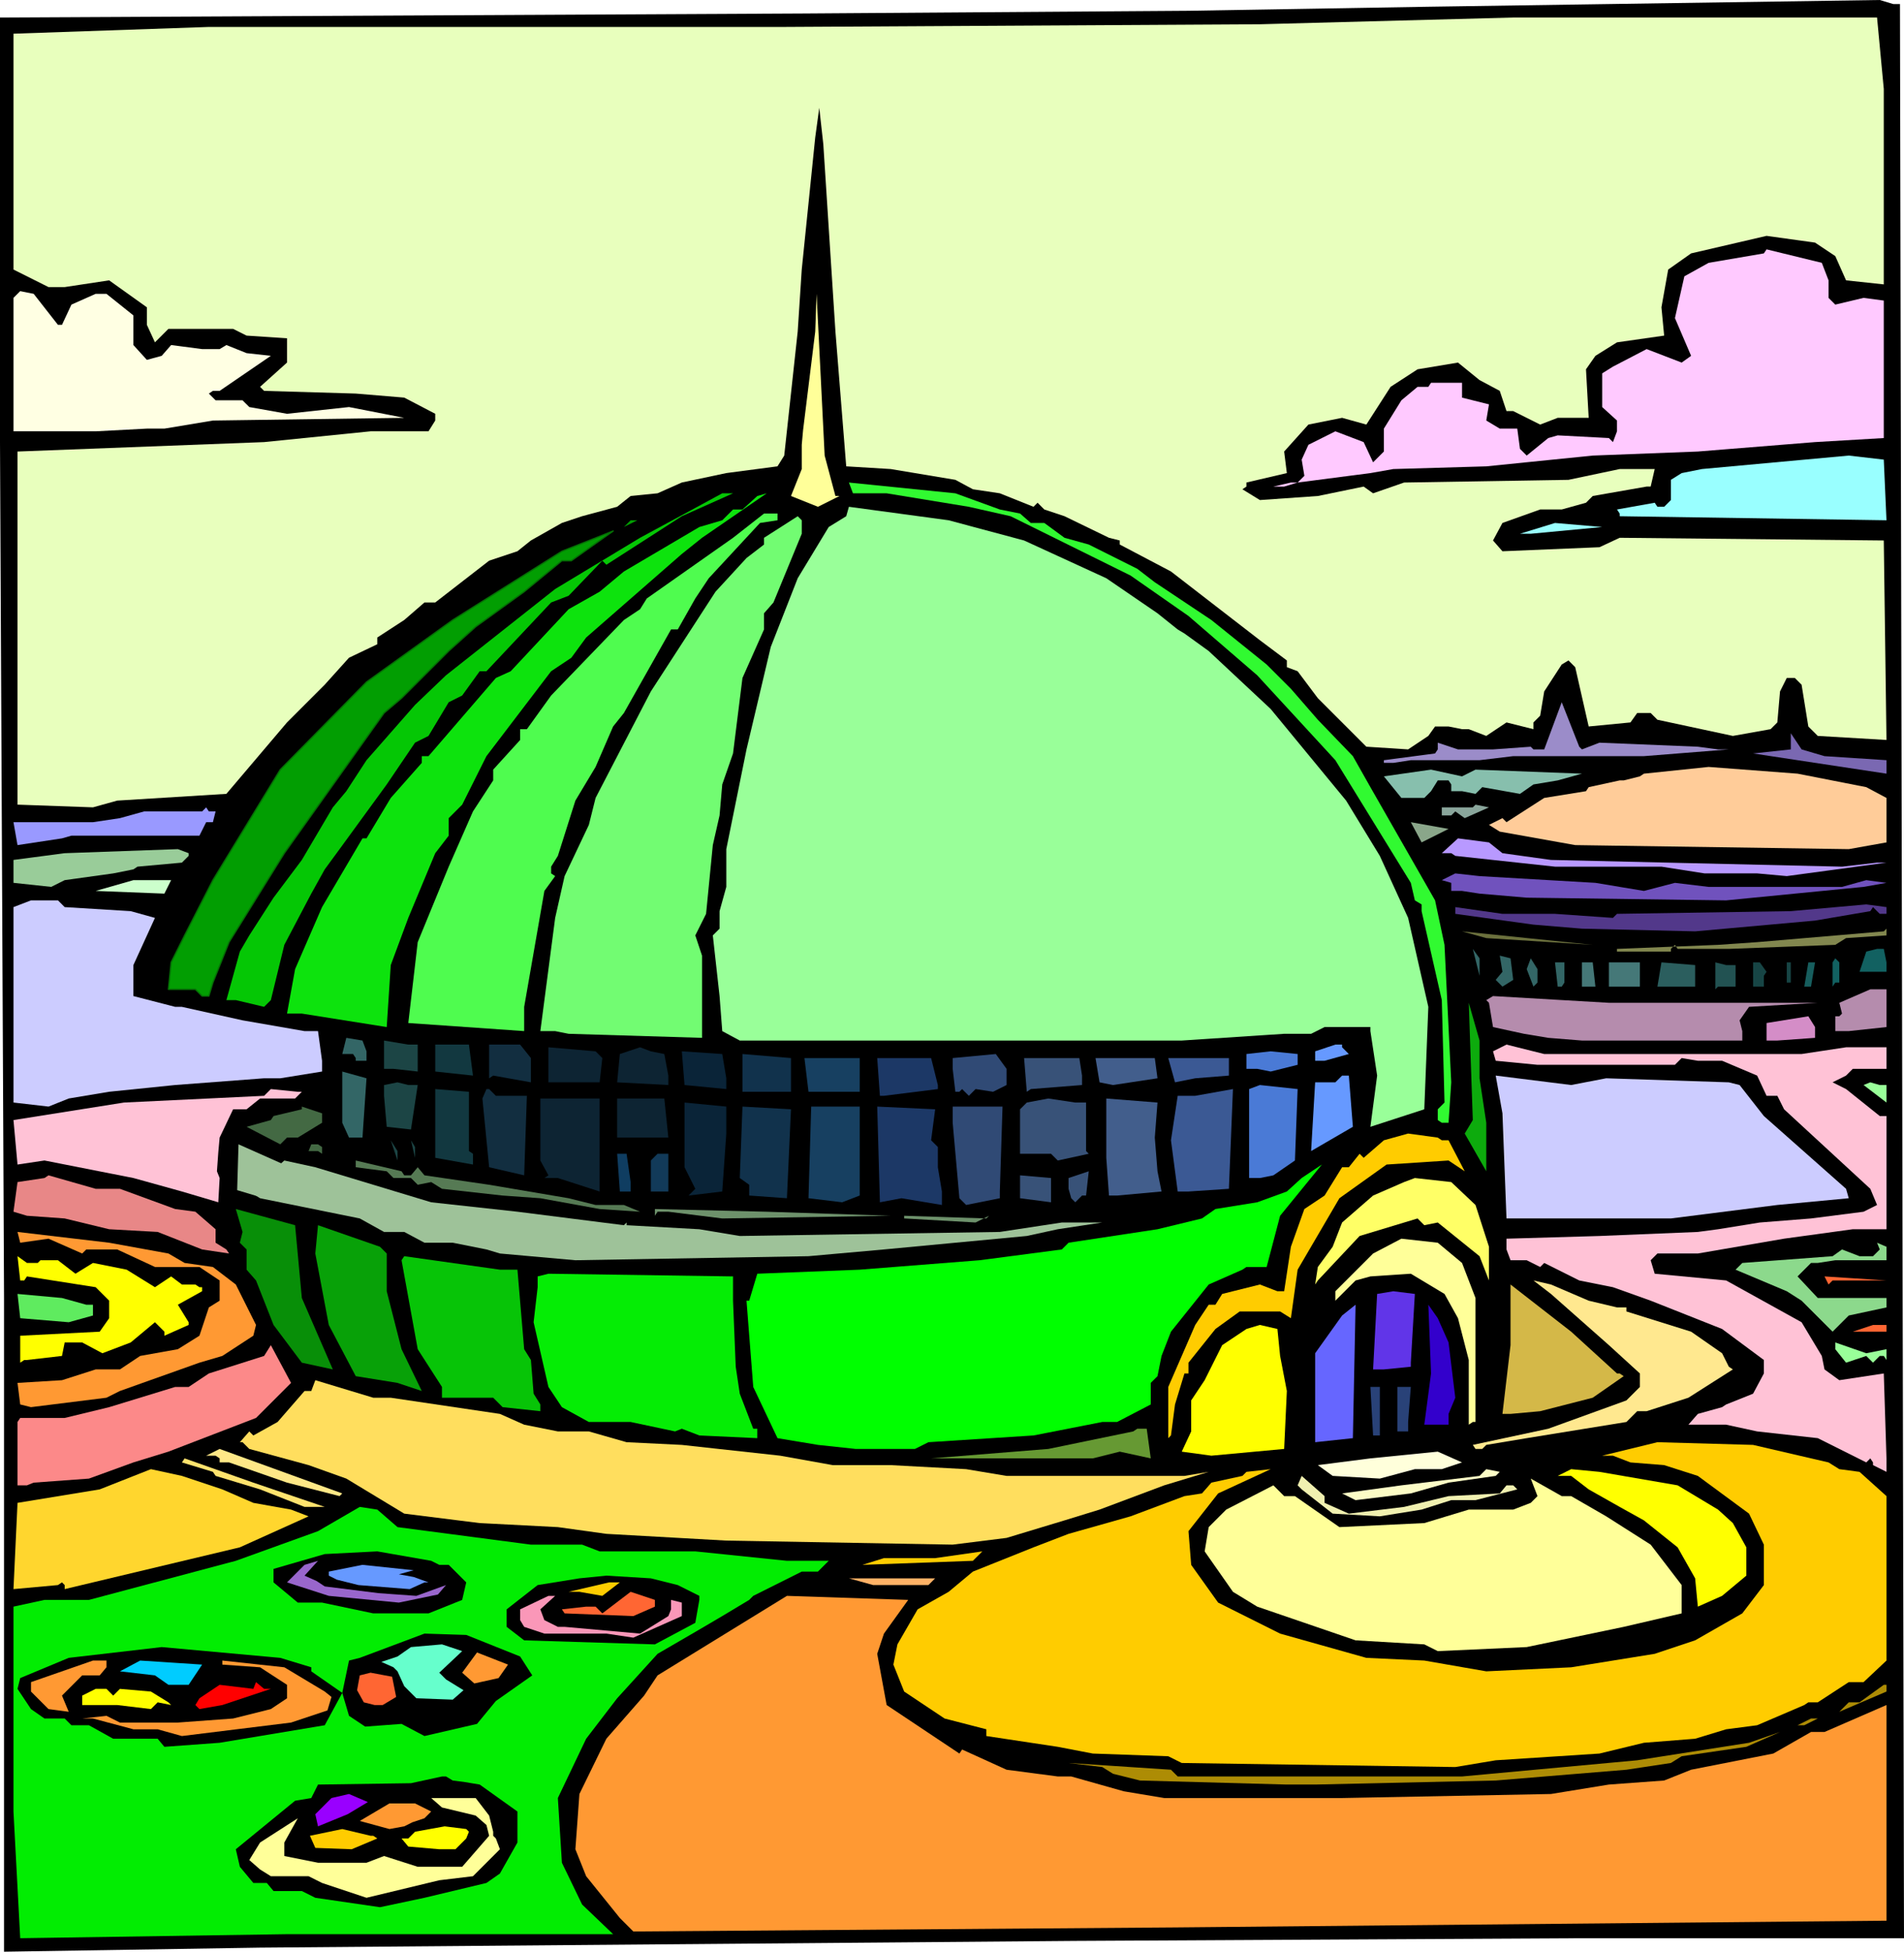 <svg xmlns="http://www.w3.org/2000/svg" fill-rule="evenodd" height="4.824in" preserveAspectRatio="none" stroke-linecap="round" viewBox="0 0 1413 1448" width="4.708in"><style>.brush1{fill:#000}.pen1{stroke:none}.brush5{fill:#ff9}.brush6{fill:#9ff}.brush10{fill:#9f9}.brush13{fill:#029e02}.brush25{fill:#ccf}.brush29{fill:#366}.brush30{fill:#126161}.brush39{fill:#1c4545}.brush40{fill:#123840}.brush41{fill:#122e40}.brush42{fill:#69f}.brush43{fill:#ffc2d6}.brush44{fill:#0d2433}.brush45{fill:#0a2438}.brush46{fill:#4a7ad6}.brush47{fill:#11324c}.brush48{fill:#304a75}.brush49{fill:#174061}.brush50{fill:#1c3866}.brush51{fill:#385278}.brush52{fill:#425e8c}.brush53{fill:#3b5994}.brush54{fill:#436943}.brush55{fill:#fc0}.brush56{fill:#9ec299}.brush66{fill:#f93}.brush68{fill:#ff0}.brush71{fill:#f63}.brush95{fill:#ad8c05}</style><path class="pen1 brush1" d="m1410 3 3 1435h-239l-376 2-605 5-190 3V963L0 328V13l597-3 285-2 178-3 335-5 10 3h5z"/><path class="pen1" style="fill:#e8ffbd" d="M1398 66v145l-28-3-8-18-15-10-36-5-56 13-17 12-5 28 2 21-35 5-16 10-7 10 2 36h-23l-13 5-20-10h-5l-5-15-15-8-16-13-30 5-20 13-18 28-18-5-25 5-18 20 2 16-30 7v3l-3 2 13 8 43-3 34-7 7 5 23-8 122-2 38-8h26l-3 13h-3l-40 7-5 5-18 5h-16l-28 10-7 13 7 8 72-3 15-7 196 2 2 148-51-3-7-7-5-31-5-5h-6l-5 10-2 23-5 5-28 5-56-12-5-5h-10l-5 7-31 3-10-44-5-5-5 3-13 20-3 18-5 5v5l-20-5-15 10-13-5h-5l-10-2h-10l-5 7-15 10-31-2-36-36-15-20-8-3v-5l-20-15-66-51-38-20v-3l-8-2-33-16-15-5-5-5-3 3-25-10-20-3-13-7-48-8-33-2-8-100-9-139-3-27-3 22-10 98-3 46-10 92-5 8-38 5-33 7-18 8-20 2-10 8-26 7-15 5-23 13-10 8-21 7-40 31h-8l-15 13-20 13v5l-21 10-18 20-28 28-45 53-81 5-18 5-56-2V335l183-7 79-8h43l5-8v-5l-23-12-36-3-68-2-3-3 20-18v-18l-30-2-10-5h-48l-10 10-6-13v-13l-28-20-33 5H36l-26-13V25l145-5h427l353-2 188-5h270l5 53z"/><path class="pen1" style="fill:#ffc9ff" d="M1357 208v13l5 5 21-5 15 2v102l-51 3-87 7-78 3-79 8-69 2-17 3-54 7-10 3h-8l13-3h5l5-5-2-12 5-11 20-10 21 8 7 15 8-8v-17l13-21 12-10h8l2-3h23v11l20 5-2 12 10 6h13l2 15 5 5 16-13 7-2 38 2 3 3 3-8v-8l-11-10v-25l8-5 25-13 26 10 7-5-12-28 7-31 18-10 41-7 2-3 41 10 5 13z"/><path class="pen1" style="fill:#ffffe3" d="M43 241h3l7-15 18-8h8l20 16v22l10 11 11-3 7-8 23 3h13l5-3 15 6 18 2-38 26h-5l-3 2 5 5h20l5 5 28 5 46-5 41 8-142 2-36 6h-13l-38 2H10v-99l5-5 10 2 18 23z"/><path class="pen1 brush5" d="M620 368h3l-16 8-20-8 8-20v-18l1-11 9-73 1-28 6 120 8 30z"/><path class="pen1 brush6" d="m1400 386-198-3v-2l-2-3 28-5 2 3h5l5-5v-15l8-5 15-3 109-10 26 3 2 45z"/><path class="pen1" style="fill:#31fa31" d="m742 378 15 3 8 7h10l15 11 18 5 36 18 13 10 42 28 41 33 18 18 20 23 26 27 13 23 48 84 7 33 5 102-2 30h-5l-3-2v-8l5-5-2-76-15-66v-5l-5-3-3-13-56-91-58-63-51-44-43-30-89-44-31-7-61-10h-25l-3-8 79 8 33 12z"/><path class="pen1" style="fill:#05c705" d="m506 383-56 36-3-3-25 26-13 5-48 51h-5l-13 18-10 5-15 25-10 5-21 31-35 48-11 15-10 18-20 38-10 41-5 5-21-5h-7l10-36 7-12 18-28 21-28 23-39 10-12 15-23 36-41 23-22 81-64 63-38 61-33h8l-38 17z"/><path class="pen1" style="fill:#0de30d" d="m506 411-71 62-11 15-15 10-48 63-18 36-10 10v13l-10 13-20 48-13 35-3 46-63-10h-11l6-33 20-46 30-51h3l3-5 15-25 23-26v-5h5l50-58 11-5 43-46 23-13 18-15 56-33 17-5 8-8h7l11-10 7-2-48 33-15 12z"/><path class="pen1 brush10" d="m760 401 61 28 38 26 15 12 5 3 18 13 46 43 56 68 25 41 21 46 15 66-3 76-40 13 5-38-5-33v-3h-34l-10 5h-20l-76 5H549l-13-7-2-26-5-45 5-5v-13l5-18v-28l15-74 18-76 20-51 23-38 13-8 2-7 74 10 56 15z"/><path class="pen1" style="fill:#4ffc4f" d="m577 386-13 2-38 41-10 15-13 23h-5l-35 62-8 10-13 30-15 25-13 41-5 8v5l3 2-8 11-15 86v18l-86-6 7-60 23-56 18-41 15-23v-8l20-22v-8h5l18-25 54-56 12-8 5-8 64-45 23-18h10v5z"/><path class="pen1" style="fill:#72fc72" d="m595 396-21 51-7 8v12l-16 36-7 56-8 23-2 23-5 22-5 51-8 16 5 15v61l-99-3-10-2h-11l11-84 7-31 18-38 5-20 41-79 48-74 23-25 13-10v-5l25-16 3 3v10z"/><path class="pen1 brush13" d="m463 391 5-5h5l-10 5z"/><path class="pen1 brush6" d="M1136 396h-8l26-8 35 3-53 5z"/><path class="pen1 brush13" d="m417 416-28 23-36 26-20 18-15 15-20 20-13 11-74 104-41 66-12 30-3 10h-5l-5-5h-20l2-20 10-20 21-41 50-82 64-65 64-46 81-51 38-15-31 22h-7z"/><path fill="none" style="stroke:#057005;stroke-width:1;stroke-linejoin:round" d="m417 416-28 23-36 26-20 18-15 15-20 20-13 11-74 104-41 66-12 30-3 10h-5l-5-5h-20l2-20 10-20 21-41 50-82 64-65 64-46 81-51 38-15-31 22h-7"/><path class="pen1" style="fill:#9b8cc9" d="m1174 556 13-5 73 3 15 2h8l-63 5h-97l-25 3h-51l-13 2h-7v-2l38-5 2-3v-5l15 5h26l28-2 2 2h8l13-35 13 33 2 2z"/><path class="pen1" style="fill:#7a68b2" d="m1354 561 46 3v10l-99-15 28-3v-12l8 12 17 5z"/><path class="pen1" style="fill:#fc9" d="m1385 584 15 8v33l-28 5-203-3-56-10-8-5 10-5 3 3 28-18 31-5 2-3 23-5h3l12-3 3-2 48-5 66 5 51 10z"/><path class="pen1" style="fill:#87bfad" d="m1095 571 79 3-18 5-18 3-10 7-28-5-5 5-10-2h-8v-5l-2-3h-8l-5 8-5 5h-17l-13-16 35-5 23 5 10-5z"/><path class="pen1" style="fill:#8aa69c" d="m1087 607-7-5-3 3h-7v-6h23l2-2 10 2-18 8z"/><path class="pen1" style="fill:#99f" d="m160 602-2 8h-5l-5 10H53l-7 2-33 5-3-17h59l20-3 18-5h43l3-3 2 3h5z"/><path class="pen1" style="fill:#8aa68a" d="m1055 625-8-15 28 5-20 10z"/><path class="pen1" style="fill:#b899ff" d="m1115 633 36 5 216 5 26-3h7l-74 10-22-2h-39l-32-5h-79l-74-8-3-2h-7l12-11 23 3 10 8z"/><path class="pen1" style="fill:#9c9" d="m140 635-5 5-33 3-3 2-15 3-36 5-10 5-28-3v-17l38-5 84-3 8 3v2z"/><path class="pen1" style="fill:#7052bd" d="m1184 655 36 6 23-6 25 3h99l18-5 15 2-17 3-102 10-148-2-35-3-13-2h-8v-6l-7-2 10-5 18 2 86 5z"/><path class="pen1" style="fill:#cfc" d="m122 663-51-2 28-8h28l-5 10z"/><path class="pen1 brush25" d="m48 673 49 3 18 5-16 35v23l31 8h5l45 10 46 8h10l3 22v8l-31 5h-12l-66 5-49 5-30 5-15 6-26-3V673l13-5h20l5 5z"/><path class="pen1" style="fill:#52388a" d="M1400 678h-5l-5-5-2 3-41 7-89 8-84-2-36-3-58-8v-5l35 5h39l43 3 3-3 129-2 56-5 15 2v5z"/><path class="pen1" style="fill:#82874f" d="m1370 696-8 5-79 3h-38l-2-3-3 3v2h-40v-2l75-3 29-2 94-8 2-2v5l-30 2z"/><path class="pen1" style="fill:#6b703d" d="m1103 696-18-5 97 10-79-5z"/><path class="pen1 brush29" d="m1098 724-5-20 5 7v13z"/><path class="pen1 brush30" d="M1400 714v7h-20l5-15 8-2h5l2 10z"/><path class="pen1 brush29" d="m1123 727-8 5-5-5 5-6-2-12 8 2 2 16zm18 2-3 3-5-13 3-8 5 8v10z"/><path class="pen1 brush30" d="M1365 729h-3l-2 3v-18l2-3 3 3v15z"/><path class="pen1 brush29" d="m1161 729-2 3h-3l-2-18h7v15z"/><path class="pen1" d="M1184 732h-10v-18h8l2 18zm33 0h-23v-18h23v18z" style="fill:#457878"/><path class="pen1" style="fill:#2b5e5e" d="M1258 732h-28l3-18 25 2v16z"/><path class="pen1" style="fill:#225252" d="M1288 716v16h-13l-2 2v-20l8 2h7z"/><path class="pen1" d="m1311 721-2 3v8h-8v-18h5l5 7zm15-7h3v15h-3v-15z" style="fill:#174545"/><path class="pen1" style="fill:#175e5e" d="M1344 732h-5l3-18h5l-3 18z"/><path class="pen1" d="m1400 762-28 3h-10v-11h3l2-2-2-8 23-10h12v28zm-51-18-51 3-7 10 2 8v7h-119l-25-2-18-3-23-5-3-18-2-2 5-3 86 5h155z" style="fill:#b58cad"/><path class="pen1" style="fill:#0dab0d" d="m1098 800 5 33v36l-16-28 6-10-3-87 8 28v28z"/><path class="pen1" style="fill:#d48dc7" d="m1347 770-28 2h-8v-13l31-5 5 8v8z"/><path class="pen1 brush29" d="M272 780v7h-8v-2l-2-3h-8l3-12 12 2 3 8z"/><path class="pen1 brush39" d="M310 775v20l-18-2h-7v-21l18 3h7z"/><path class="pen1 brush40" d="m351 798-28-3v-20h25l3 23z"/><path class="pen1 brush41" d="M394 785v18l-28-5-3 2v-25h23l8 10z"/><path class="pen1 brush42" d="m996 777 5 5-18 5h-7v-7l15-5h5v2z"/><path class="pen1 brush43" d="m1337 782 33-5h30v16h-25l-5 5-10 5 10 5 25 20h5v84h-25l-51 7-64 11h-30l-5 5 3 10 53 5 56 31 15 25 2 10 11 8 33-5 2 63v10l-10-5v-2l-2-3-3 3-36-18-45-5-23-5h-28l7-8 18-5 3-2 20-8 8-15v-10l-31-23-53-21-28-10-25-5-26-13-3 3-10-5h-12l-3-8v-8l69-2 73-3 15-2 31-5 38-3 39-5 10-5-5-12-64-59-5-10h-8l-7-15-26-11h-18l-12-2-5 5h-102l-31-3-2-7 10-5 28 7h191z"/><path class="pen1 brush44" d="m447 785-2 18h-38v-26l35 3 5 5zm46-3 3 16v7l-38-2 2-21 15-5 8 3 10 2z"/><path class="pen1 brush45" d="M539 800v8l-31-3-2-25 30 2 3 18z"/><path class="pen1 brush46" d="m963 790-20 5-10-2h-8v-11l18-2 20 2v8z"/><path class="pen1 brush47" d="M587 810h-36v-28l36 3v25z"/><path class="pen1 brush48" d="m747 805-10 5-13-2-5 5-5-5-2 2h-3l-2-17v-8l32-3 8 11v12z"/><path class="pen1 brush49" d="M638 810h-38l-3-25h41v25z"/><path class="pen1 brush50" d="M696 805v3l-40 5h-3l-2-28h40l5 20z"/><path class="pen1 brush51" d="M803 798v7l-38 3-3 2-2-25h41l2 13z"/><path class="pen1 brush52" d="m859 800-33 5-10-2-3-18h44l2 15z"/><path class="pen1 brush53" d="m912 798-25 2-15 3-5-18h45v13z"/><path class="pen1 brush29" d="M269 844h-10l-5-11v-38l18 5-3 44z"/><path class="pen1 brush42" d="m1004 836-31 18 3-51h15l5-5h5l3 38z"/><path class="pen1 brush25" d="m1192 800 91 3 8 2 18 23 61 54 2 7-53 5-79 10h-122l-3-78-5-28 56 7 26-5z"/><path class="pen1 brush39" d="m310 805-5 33-18-2-2-23v-8l10-2 8 2h7z"/><path class="pen1 brush10" d="M1400 805v13l-17-13 5-2 7 2h5z"/><path class="pen1 brush46" d="m961 861-16 11-10 2h-8v-66l8-3 28 3-2 53z"/><path class="pen1 brush43" d="m224 810-5 5h-26l-10 8h-10l-10 21-1 11-1 14 2 5-1 18-27-8-36-10-66-13-20 3-3-33 82-13 104-5 5-5 20 2h3z"/><path class="pen1 brush40" d="m348 854 3 2v8l-28-5v-51l25 2v44z"/><path class="pen1 brush41" d="M368 813h23l-2 59-26-6-5-51 3-7h2l5 5z"/><path class="pen1 brush53" d="M882 884h-8l-5-38 5-33h13l28-5-3 74-30 2z"/><path class="pen1 brush44" d="m445 884-31-10h-10l3-2-6-11v-46h44v69zm51-40h-38v-29h35l3 29z"/><path class="pen1 brush51" d="M806 818v36l2 2-23 5-5-5h-23v-33l5-5 16-3 20 3h8z"/><path class="pen1 brush52" d="m857 844 2 25 3 15-33 3h-6l-2-28v-44l38 3-2 26z"/><path class="pen1 brush45" d="m539 841-3 43-25 3 5-5-8-16v-48l31 3v20z"/><path class="pen1 brush54" d="m239 833-18 11h-8l-5 5-25-13 18-5 2-3 21-5v-2l15 5v7z"/><path class="pen1 brush47" d="m584 889-28-2v-8l-7-5 2-53 36 2-3 66z"/><path class="pen1 brush49" d="m638 887-13 5-25-3 2-68h36v66z"/><path class="pen1 brush50" d="m691 846 5 5v15l3 18v10l-30-5-16 3-2-71 43 2-3 23z"/><path class="pen1 brush48" d="M742 884v5l-25 5-5-5-5-56v-12h37l-2 63z"/><path class="pen1 brush55" d="M1070 846h5l12 23-12-8-46 3-35 25-31 53-5 36-8-5h-30l-18 13-20 25v8h-3l-7 23-3 23-2 2v-38l20-46 10-15h5l5-8 28-7 13 5h5l5-33 10-28 15-10 13-21h5l8-10 3 3 15-13 18-5 22 3 3 2z"/><path class="pen1 brush39" d="m295 861-5-15 5 8v7zm13-2-3-13 3 5v8z"/><path class="pen1 brush56" d="m176 883 1-34 36 16-17 24-20-6z"/><path class="pen1 brush54" d="M239 851v5l-3-2h-7l2-5h5l3 2z"/><path class="pen1" style="fill:#0f3d61" d="M468 877v7h-8l-2-28h7l3 21z"/><path class="pen1" style="fill:#123a59" d="M496 884h-13v-23l5-5h8v28z"/><path class="pen1 brush56" d="m320 892 64 7 79 10 2-2v2l54 3 30 5 193-3 46-7h30l-33 5-23 5-106 10-56 5-173 3-56-5-10-3-25-5h-21l-15-8h-15l-18-10-74-15-8-5 26-23 23 5 86 26z"/><path class="pen1" style="fill:#567a54" d="M300 872h5l5-6 5 6 48 7 59 10 20 5h21l12 5-30-2-44-8-28-2-45-5-8-5-10 2-5-5h-13l-5-5-23-3v-5l34 8 2 3z"/><path class="pen1" style="fill:#0f0" d="M940 940h-15l-3 2-25 11-28 35-7 18-3 15-5 5v16l-25 13h-11l-51 10-78 5-10 5h-44l-28-3-30-5-18-38-5-64h2l6-20 76-3 89-7 61-8 5-5 66-10 33-8 10-7 31-5 22-8 11-10 15-10-31 38-10 38z"/><path class="pen1 brush51" d="m803 887-5 5-3-3-2-7v-8l15-5-2 18h-3z"/><path class="pen1" style="fill:#e88787" d="m89 882 41 15 15 2 15 13v10l8 5 2 3-20-3-33-13-36-2-33-8-28-2-10-3 3-22 20-3 3-2 35 10h18z"/><path class="pen1 brush51" d="m780 892-23-3v-17l23 2v18z"/><path class="pen1" style="fill:#ff6" d="m1095 894 10 31v25l-7-18-31-25-10 2-5-5-43 13-31 33-2 3 2-13 11-15 7-18 23-20 23-10 8-3 27 3 18 17z"/><path class="pen1" style="fill:#088f08" d="m224 963 23 53-23-5-21-28-13-33-7-8v-15l-5-5 2-8-5-17 44 12 5 54z"/><path class="pen1" d="m661 902-125 2-40-5h-8l-2 3v-5l83 2 92 3zm73 0-10 5-53-3v-2l61 2 2-2z" style="fill:#6d916b"/><path class="pen1" style="fill:#08a108" d="M287 930v28l11 43 15 31-18-6-31-5-20-38-10-53 2-21 46 16 5 5z"/><path class="pen1 brush66" d="m125 930 12 7 21 3 17 13 15 30-2 8-23 15-17 5-59 21-10 5-56 7-8-2-2-16 33-2 25-8h18l15-10 28-5 16-10 7-21 8-5v-15l-15-10h-33l-28-13H64l-3 3-25-11-21 3-2-8 68 8 44 8z"/><path class="pen1 brush5" d="m1085 937 10 26v92h-2l-3 2v-48l-8-31-10-18-25-15-30 2-11 3-15 15v-7l28-28 21-11 27 3 18 15z"/><path class="pen1" style="fill:#8cd98c" d="M1400 935h-38l-13 2h-5l-10 10 15 16h51v7l-28 6-12 12-23-23-11-7-38-16 5-5 67-5 7-5 13 5h10l5-5-2-5 7 3v10z"/><path class="pen1 brush68" d="m28 937 2-2h13l13 10 13-8 25 5 21 13 12-8 8 6h10l3 2h2v3l-18 10 8 13v2l-18 8v-3l-7-7-18 15-21 8-15-8H48l-2 10-26 3h-2l-3 2v-20l59-3 7-10v-13l-10-10-51-8-2 3h-3l-2-18 7 5h8z"/><path class="pen1" style="fill:#07c407" d="m384 942 5 59 5 8 2 25 5 8v5l-28-3-7-7h-38v-8l-18-28-12-66 2-3 71 10h13z"/><path class="pen1" style="fill:#05ed05" d="m544 965 2 49 3 20 10 26h3v7l-43-2-13-5-5 2-33-7h-31l-20-11-10-15-11-48 3-26v-8l8-2 137 2v18z"/><path class="pen1 brush71" d="m1360 950-3 3-3-6 46 3h-40z"/><path class="pen1" style="fill:#ffe88f" d="m1179 965 21 5h7v3l48 15 23 16 5 10 3 2-33 21-31 10h-7l-8 8-74 12-30 5-3 3h-5l-2-3 56-12 58-21 10-10v-10l-23-21-43-38-13-10 13 3 28 12z"/><path class="pen1" style="fill:#d4b848" d="M1200 1019h2l3 2-23 16-39 10-22 2h-6l6-51v-45l45 35 34 31z"/><path class="pen1" style="fill:#6135e8" d="M1047 1011v3l-20 2h-8l3-56 12-2 16 2-3 51z"/><path class="pen1" style="fill:#5feb5f" d="M64 968h5v8l-18 5-36-3-2-18 33 3 18 5z"/><path class="pen1" style="fill:#66f" d="M976 1070v-66l20-28 10-8-2 99-28 3z"/><path class="pen1" style="fill:#30c" d="m1075 996 5 41-5 12v8h-18l5-38-2-51 7 10 8 18z"/><path class="pen1 brush68" d="m950 1006 5 26-2 43-54 5-22-3 7-15v-23l10-15 13-26 18-12 10-3 13 3 2 20z"/><path class="pen1 brush71" d="M1400 988h-25l15-5h10v5z"/><path class="pen1 brush10" d="M1400 1001v8l-2-3h-3l-5 5-5-5-15 5-8-10v-5l23 8 15-3z"/><path class="pen1" style="fill:#fc8989" d="m190 1052-65 25-26 8-33 12-41 3-5 2h-7v-47l2-3h33l33-8 49-15h10l15-10 41-13 5-8 15 28-26 26z"/><path class="pen1" style="fill:#ffde5e" d="m290 1037 81 12 18 8 25 5h23l28 8 41 2 73 8 39 7h43l56 3 30 5h132l18-3-33 10-48 18-26 8-43 13-40 5-168-3-89-5-36-5-58-3-56-7-43-26-28-10-44-12-5-5h-2l7-8 3 3 18-10 20-23h5l3-8 43 13h13z"/><path class="pen1" d="M1024 1065h-5l-2-36h7v36zm21-10v7h-8v-33h10l-2 26z" style="fill:#294278"/><path class="pen1" style="fill:#693" d="m854 1082-23-5-20 5H691l87-7 63-13 3-2h7l3 22z"/><path class="pen1 brush55" d="m1357 1085 8 5 15 2 20 18v122l-17 16h-11l-23 15h-7l-3 2-35 15-23 3-23 7-38 3-33 8-77 5-30 5-203-3-10-5-56-2-26-5-53-8v-5l-31-8-30-20-8-20 3-15 15-26 23-13 18-15 45-18 26-10 46-13 40-15 13-2 7-8 23-5 3-3 18-2-39 18-22 28 2 25 20 28 46 23 64 18 43 2 46 8 63-3 62-10 30-10 35-20 16-21v-30l-11-23-38-28-25-8-25-2-13-5h-8l41-10 71 2 56 13z"/><path class="pen1" style="fill:#ffe887" d="m252 1110-39-10-43-15h-7v-3l-3-2h-7l10-5 91 33-2 2z"/><path class="pen1" style="fill:#ffffdb" d="M1070 1090h-20l-26 7-35-2-11-8 39-5 50-5 18 8-15 5z"/><path class="pen1" style="fill:#ffe36e" d="M241 1118h-15l-33-13-33-10-2-3-23-7 2-3 51 18 53 18z"/><path class="pen1" style="fill:#ffd62e" d="m165 1105 23 10 28 5 13 5-51 23-130 31v-3l-2-2-3 2-33 3 3-64 61-10 38-15 23 5 30 10z"/><path class="pen1" style="fill:#fcfcc6" d="m1110 1095-35 5-28 8-41 5-10-5 44-6 58-7 5-5 10 2-3 3z"/><path class="pen1 brush68" d="m1245 1102 30 18 11 10 10 18v21l-18 15-18 8-2-21-13-23-25-20-18-10-23-13-13-10h-10l10-5 21 2 58 10z"/><path class="pen1" style="fill:#f0f0b0" d="m983 1115 18 8 41-5 33-8 38-2 5-6h5l3 3-31 8h-18l-22 7-31 5-35-2-23-18-3-3 3-7 17 15v5z"/><path class="pen1 brush5" d="m1166 1110 26 15 33 21 23 30v21l-43 10-72 15-66 3-10-5-51-3-73-25-18-11-21-30 3-18 13-13 35-18 8 8h8l33 23 63-3 33-10h33l13-5 5-5-5-13 23 13h7z"/><path class="pen1" style="fill:#02ed02" d="m295 1133 99 13h38l13 5h71l68 7h31l-8 8h-12l-36 18-3 3-20 12-17 10-31 18-30 33-23 30-21 44 3 48 15 31 23 22H213l-198 3-5-94v-152l23-5h33l109-29 61-22 31-18 13 2 15 13z"/><path class="pen1 brush1" d="M326 1161h7l13 13-3 13-25 10h-41l-38-8h-18l-18-15v-10l38-11 39-2 40 7 6 3z"/><path class="pen1 brush55" d="m640 1161 16-5h38l35-5-7 7-82 3z"/><path class="pen1" style="fill:#96c" d="m241 1177 40 5 28 2 22-8-6 7-29 6-52-5-31-10 13-13 10-3-10 11 9 4 6 4z"/><path class="pen1 brush42" d="m307 1170 11 4h-3l-11 5-38-3-16-4-6-3v-3l25-5 38 4-11 3 11 2z"/><path class="pen1 brush1" d="m503 1176 16 8v3l-3 17-30 16-97-3-13-10v-13l23-18 31-5 20-2 33 2 20 5z"/><path class="pen1" style="fill:#ffb266" d="M689 1176h-41l-18-5h-12 76l-5 5z"/><path class="pen1 brush55" d="m447 1184-17-3h-8l30-7h8l-13 10z"/><path class="pen1 brush71" d="m486 1192-16 7-51-2-2-3 18-2h7l5 5 21-16 18 6v5z"/><path class="pen1" style="fill:#fa97b8" d="m401 1194 3 8 10 5h5l56 5 21-13 2-5v-7l8 2v10l-36 16-20-3h-46l-15-5-3-5v-8l21-10h5l-11 10z"/><path class="pen1 brush66" d="m656 1212-5 15 7 38 54 36 2-3 33 15 38 5h10l39 11 30 5h132l155-3 43-7 41-3 20-8 61-12 28-16h10l46-20v160l-528 5-402 3-10-10-25-31-8-20 3-41 20-41 28-32 10-15 96-59 90 3-18 25z"/><path class="pen1 brush1" d="m368 1262-14 17-39 9-17-9-27 2-12-8-5-17-13 24-78 13-41 3-5-6H84l-18-10H53l-5-5H33l-10-7-10-15 2-8 36-15 69-8 88 8 23 7v3l23 16 5-24 8-2 48-18 31 1 40 16 9 14-27 19z"/><path class="pen1" style="fill:#6fc" d="m331 1246 13 8-8 7-27-1-9-9-5-11-3-3-9-4 12-4 10-7 23-2 6 2 9 3-17 16 5 5z"/><path class="pen1 brush66" d="m352 1249-9-8 11-15 23 9-7 10-18 4zm-273-12-5 6H61l-15 15 5 12-15-2-13-13v-7l46-16h10v5z"/><path class="pen1" style="fill:#0cf" d="M140 1250h-15l-10-7-26-3 15-8 46 3-10 15z"/><path class="pen1 brush66" d="m241 1255 5 4-3 10-27 9-81 10-18-5H99l-30-8h-8l18-2 10 5h43l41-3 28-7 12-8v-10l-20-13-28-2v-3l46 5 30 18z"/><path class="pen1 brush71" d="M284 1265h-6l-8-2-5-9 2-11 8-2 16 3 3 15-10 6z"/><path class="pen1" style="fill:red" d="m201 1253-36 12-17 3-3-3 3-5 15-10 25 3 2-5 6 5h5z"/><path class="pen1 brush95" d="m1400 1255-35 15 7-7h8l18-13h2v5z"/><path class="pen1 brush68" d="m84 1258 5-5 23 2 13 8 2 2-10-2-5 5-25-3H61v-7l10-5h8l5 5z"/><path class="pen1 brush95" d="M1339 1280h-5l10-5h5l-10 5zm-91 23-8 5-33 5-97 8-134 3h-21l-109-3-20-5-8-5-25-3 76 5 5 5h211l130-12 83-13 23-8-25 11-48 7z"/><path class="pen1 brush1" d="m344 1322 12 2 28 20v23l-13 23-10 7-46 11-33 7-48-7-10-5h-21l-5-6h-10l-10-12-3-13 44-36 12-2 5-10 69-1 23-5h3l5 3 8 1z"/><path class="pen1" style="fill:#90f" d="m234 1346 12-12 13-3 14 6-15 9-22 9-2-9z"/><path class="pen1 brush5" d="m363 1347 3 12v3l2 2 3 8-20 20-25 3-54 13-33-11-10-5h-28l-8-5-8-7 8-13 28-18-10 18v10l25 5h36l13-5 25 8h33l20-23-2-8-8-7-25-6-8-7h33l10 13z"/><path class="pen1 brush66" d="m320 1344-5 5-9 3-6 3-11 2-22-6 22-13h19l12 6z"/><path class="pen1 brush55" d="m277 1362 3 2-19 8-27-1-4-9 24-5 21 5h2z"/><path class="pen1 brush68" d="m348 1359-2 5-8 8h-12l-23-2-5-6h5l5-5 22-4 16 2 2 2z"/></svg>
